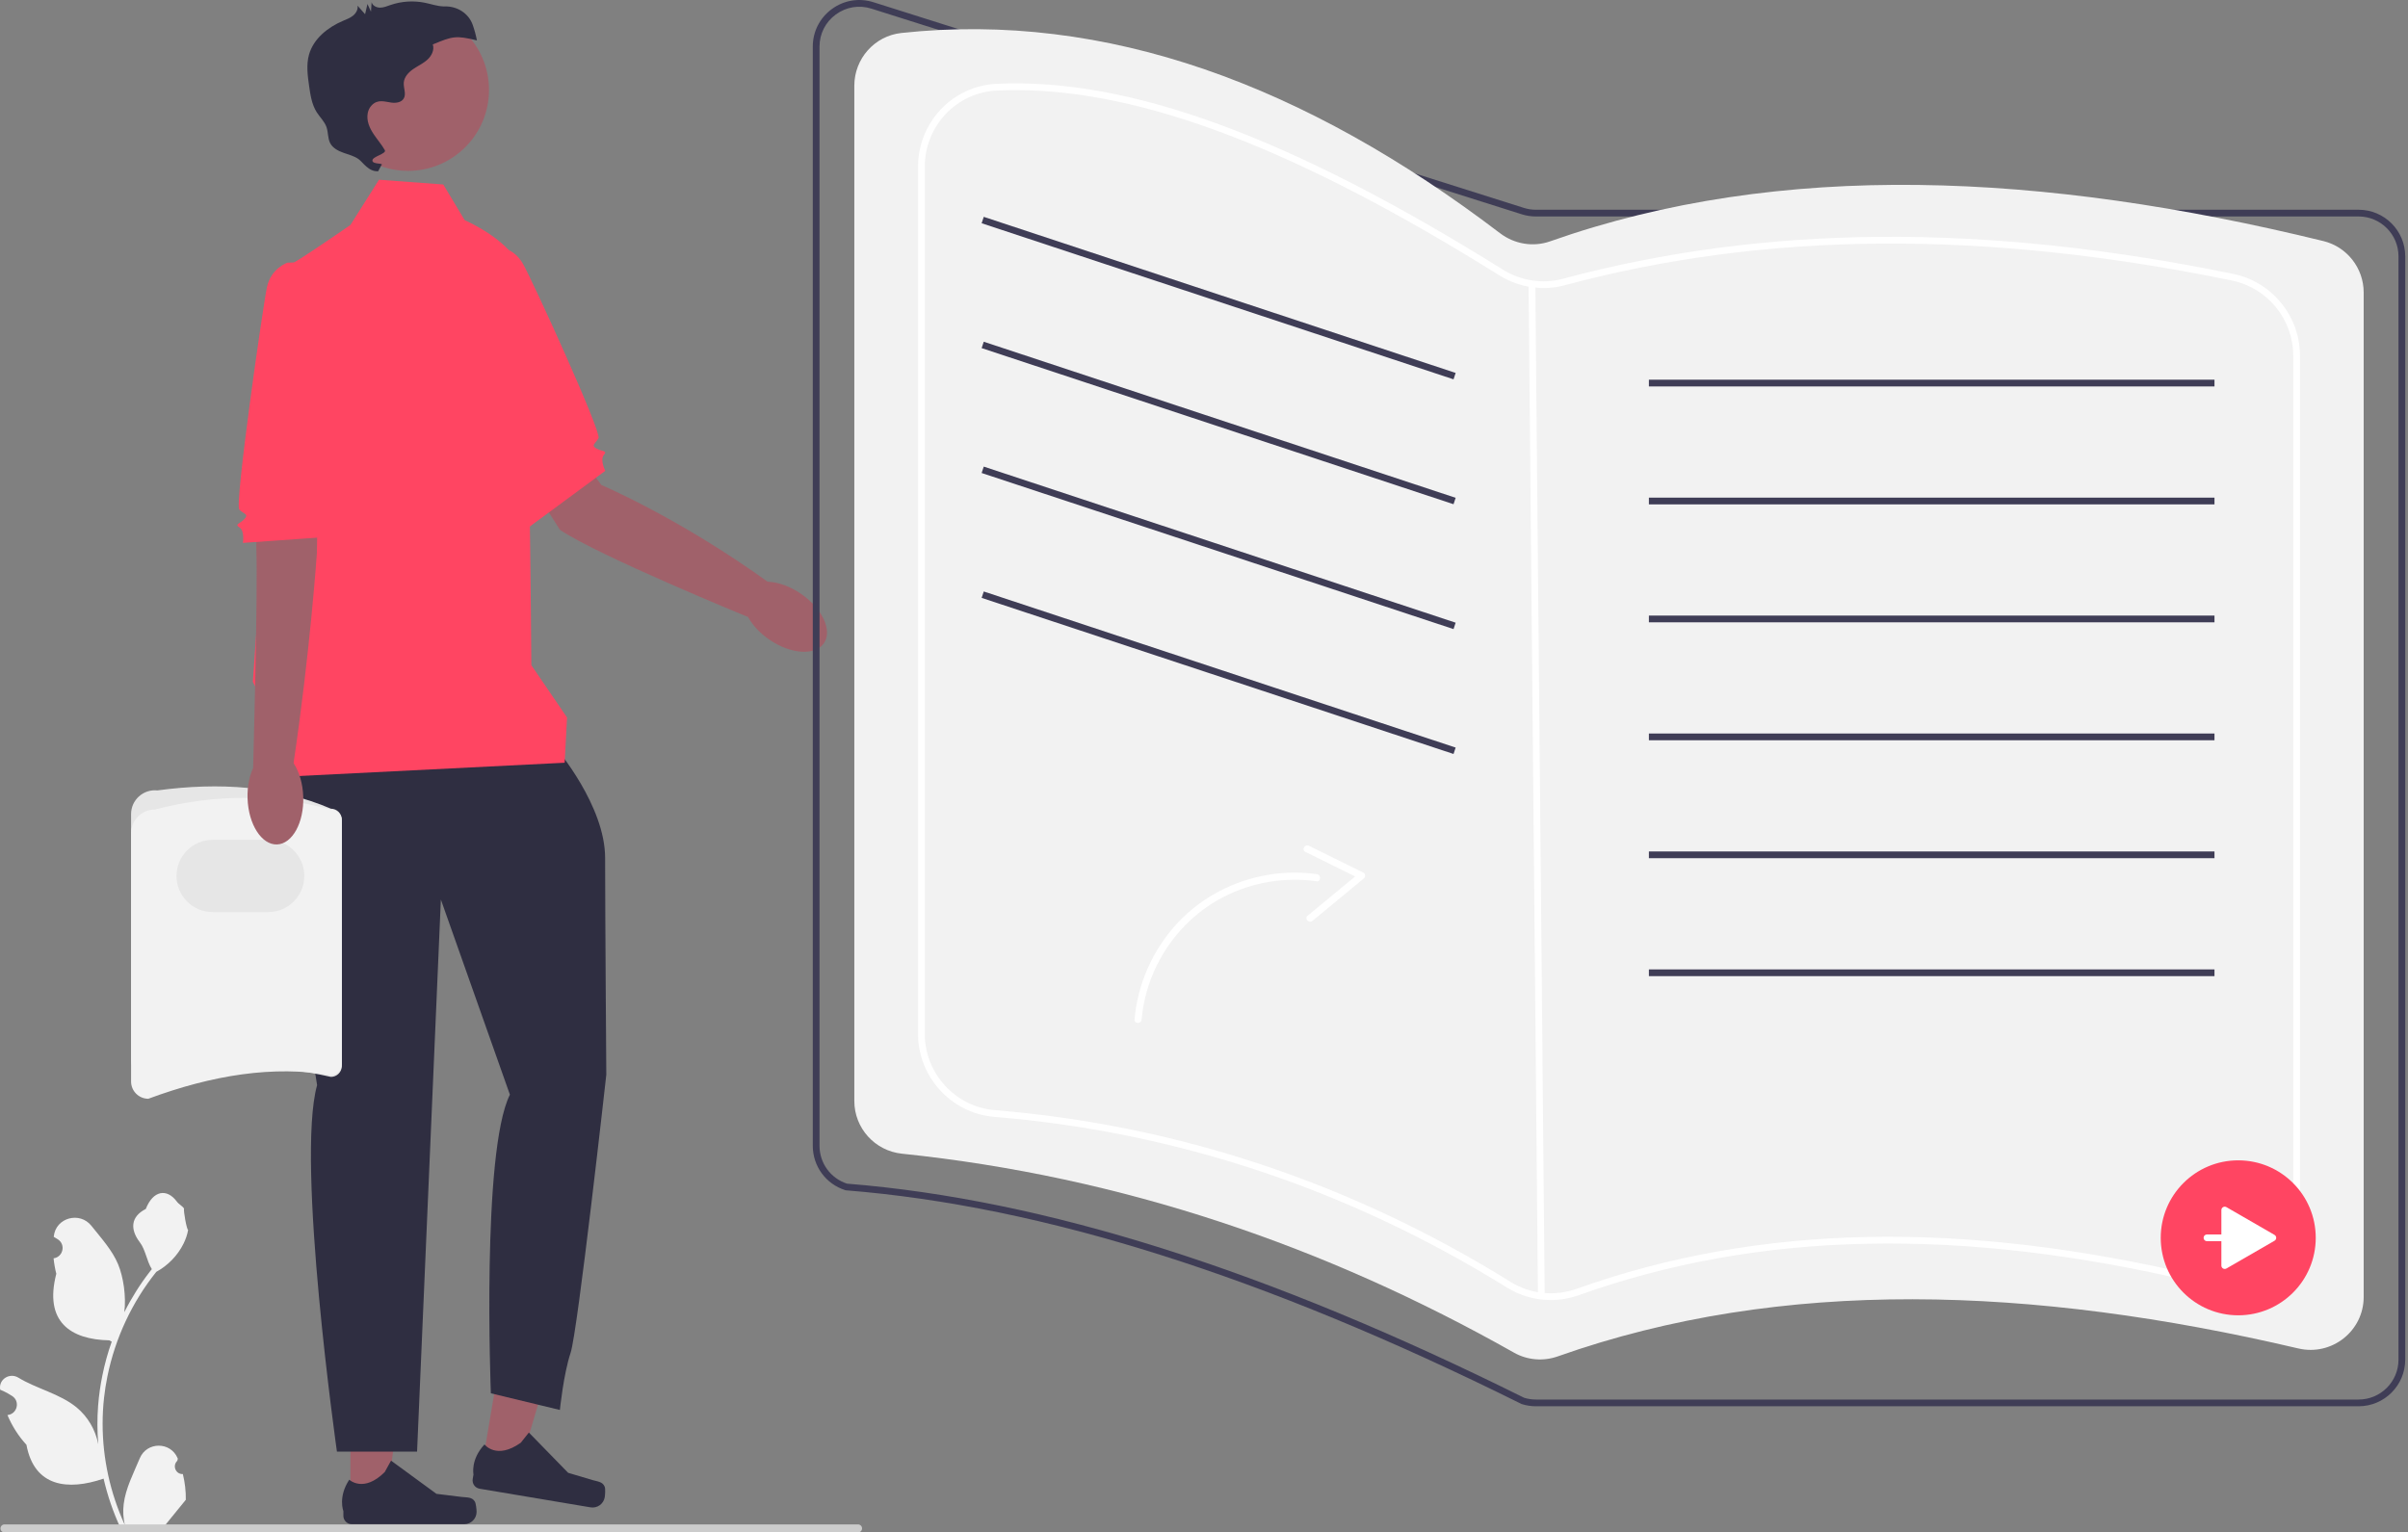 <svg xmlns="http://www.w3.org/2000/svg" width="421" height="268" viewBox="0 0 421 268" fill="none"><rect x="0" y="0" width="421" height="268" fill="#808080" stroke="none"/><g clip-path="url(#clip0_79_87)"><path d="M89.234 63.113L105.138 84.823C105.138 84.823 118.697 90.525 134.545 101.974L130.752 107.896C130.752 107.896 104.594 97.185 97.9 92.659L85.677 73.496L89.234 63.113Z" fill="#A0616A"></path><path d="M144.052 112.487C145.57 110.266 143.768 106.393 140.027 103.837C136.287 101.281 132.024 101.009 130.506 103.23C128.988 105.451 130.79 109.324 134.531 111.88C138.272 114.436 142.535 114.708 144.052 112.487Z" fill="#A0616A"></path><path d="M81.459 44.579L86.663 43.103C86.663 43.103 89.693 43.108 91.402 46.084C93.111 49.06 105.213 75.593 104.639 76.62C104.066 77.648 103.265 77.875 104.293 78.449C105.321 79.022 106.262 78.732 105.561 79.591C104.861 80.451 105.829 82.339 105.829 82.339L92.478 92.189L81.459 44.579V44.579Z" fill="#FF4562"></path><path d="M61.266 262.751L67.615 262.75L70.636 238.259L61.264 238.259L61.266 262.751Z" fill="#A0616A"></path><path d="M83.021 262.607C83.219 262.94 83.323 264.015 83.323 264.402C83.323 265.592 82.358 266.557 81.168 266.557H61.504C60.692 266.557 60.034 265.899 60.034 265.087V264.268C60.034 264.268 59.061 261.808 61.064 258.775C61.064 258.775 63.553 261.15 67.272 257.43L68.369 255.443L76.308 261.25L80.709 261.792C81.672 261.91 82.526 261.773 83.021 262.607V262.607Z" fill="#2F2E41"></path><path d="M84.249 256.562L90.51 257.614L97.547 233.961L88.305 232.409L84.249 256.562Z" fill="#A0616A"></path><path d="M105.727 260.024C105.866 260.385 105.791 261.462 105.727 261.844C105.53 263.018 104.418 263.81 103.245 263.612L83.852 260.354C83.052 260.22 82.511 259.462 82.646 258.661L82.782 257.853C82.782 257.853 82.23 255.266 84.708 252.607C84.708 252.607 86.769 255.361 91.053 252.309L92.464 250.531L99.332 257.573L103.582 258.837C104.512 259.113 105.376 259.119 105.727 260.024H105.727Z" fill="#2F2E41"></path><path d="M97.263 130.89C97.263 130.89 105.794 140.878 105.794 150.033C105.794 159.188 106.002 187.949 106.002 187.949C106.002 187.949 101.008 232.847 99.76 236.593C98.511 240.338 97.887 246.58 97.887 246.58L85.819 243.667C85.819 243.667 84.154 201.428 89.148 191.44L77.079 157.316L72.918 253.863H58.908C58.908 253.863 51.694 203.093 55.44 189.776C55.44 189.776 47.117 139.005 49.197 136.092C51.278 133.179 97.263 130.89 97.263 130.89Z" fill="#2F2E41"></path><path d="M66.262 31.431L77.498 32.264L81.243 38.506C81.243 38.506 89.982 42.252 91.231 47.661C92.479 53.072 92.895 116.327 92.895 116.327L99.138 125.482L98.722 133.389L48.783 135.886V128.284L44.206 119.24C44.206 119.24 49.199 46.829 50.448 46.413C51.696 45.997 61.268 39.338 61.268 39.338L66.262 31.431V31.431Z" fill="#FF4562"></path><path d="M71.346 29.883C79.16 29.883 85.495 23.548 85.495 15.734C85.495 7.919 79.16 1.584 71.346 1.584C63.532 1.584 57.197 7.919 57.197 15.734C57.197 23.548 63.532 29.883 71.346 29.883Z" fill="#A0616A"></path><path d="M82.649 4.354C81.929 2.312 79.932 1.073 77.767 1.121C77.675 1.123 77.584 1.122 77.493 1.119C76.403 1.074 75.356 0.702 74.288 0.483C72.295 0.076 70.195 0.212 68.272 0.874C67.674 1.079 67.076 1.338 66.444 1.338C65.812 1.338 65.123 0.991 64.969 0.378C64.933 0.933 64.896 1.488 64.86 2.043C64.654 1.594 64.448 1.145 64.243 0.696L63.831 2.487L62.511 0.99C62.629 1.65 62.245 2.315 61.724 2.736C61.203 3.158 60.56 3.392 59.943 3.654C57.282 4.789 54.783 6.797 54.016 9.587C53.532 11.349 53.785 13.22 54.042 15.029C54.269 16.629 54.515 18.284 55.385 19.646C55.943 20.519 56.746 21.253 57.085 22.232C57.402 23.144 57.282 24.189 57.732 25.043C58.184 25.901 59.117 26.386 60.031 26.712C60.944 27.038 61.915 27.269 62.701 27.836C63.488 28.403 64.4 30.038 66.114 29.95L66.667 28.911C67.236 28.447 65.13 28.815 65.109 28.081C65.087 27.348 67.642 26.894 67.28 26.256C66.724 25.277 65.973 24.425 65.347 23.49C64.615 22.396 64.04 21.118 64.292 19.783C64.39 19.264 64.633 18.773 65.004 18.396C66.071 17.308 67.261 17.786 68.418 17.942C69.215 18.049 70.167 17.925 70.581 17.235C71.065 16.428 70.526 15.402 70.592 14.463C70.662 13.468 71.415 12.653 72.235 12.086C73.055 11.518 73.987 11.105 74.725 10.435C75.462 9.764 75.988 8.716 75.666 7.772C79.164 6.316 79.699 6.178 83.382 7.066C83.207 6.145 82.961 5.238 82.649 4.354L82.649 4.354Z" fill="#2F2E41"></path><path d="M22.917 185.318V142.37C22.917 141.192 23.419 140.065 24.295 139.277C25.17 138.489 26.344 138.107 27.515 138.231C38.369 136.771 48.592 137.465 57.856 141.43C58.906 141.43 59.76 142.284 59.76 143.333V186.431C59.76 187.48 58.906 188.334 57.856 188.334C47.658 185.942 36.902 186.565 25.933 188.334C24.27 188.334 22.917 186.981 22.917 185.318Z" fill="#E6E6E6"></path><path d="M22.917 189.14V145.738C22.917 143.443 24.784 141.576 27.079 141.576C37.458 138.86 47.717 138.856 57.856 141.576C58.906 141.576 59.76 142.43 59.76 143.479V186.136C59.76 187.183 58.908 188.036 57.861 188.039C47.864 186.299 37.155 187.993 25.933 192.156C24.27 192.156 22.917 190.803 22.917 189.14Z" fill="#F2F2F2"></path><path d="M46.884 159.514H37.179C33.693 159.514 30.857 156.678 30.857 153.193C30.857 149.707 33.693 146.871 37.179 146.871H46.884C50.37 146.871 53.205 149.707 53.205 153.193C53.205 156.678 50.37 159.514 46.884 159.514Z" fill="#E6E6E6"></path><path d="M55.775 74.27L55.404 96.677C55.404 96.677 54.219 114.14 51.274 133.792L44.256 134.24C44.256 134.24 45.119 103.556 44.805 95.481L45.301 77.548L55.775 74.27H55.775Z" fill="#A0616A"></path><path d="M48.428 147.682C51.117 147.591 53.172 143.846 53.018 139.318C52.864 134.79 50.56 131.193 47.871 131.284C45.182 131.376 43.128 135.121 43.282 139.649C43.435 144.177 45.74 147.773 48.428 147.682Z" fill="#A0616A"></path><path d="M55.668 45.742L50.261 45.939C50.261 45.939 47.38 46.877 46.67 50.234C45.959 53.591 40.978 88.336 41.84 89.138C42.702 89.939 43.534 89.909 42.733 90.771C41.931 91.633 40.946 91.646 41.877 92.248C42.808 92.85 42.468 94.945 42.468 94.945L57.421 93.886L55.668 45.742Z" fill="#FF4562"></path><path d="M412.369 245.936H268.523C267.688 245.936 266.862 245.808 266.066 245.557L265.982 245.523C220.94 223.138 182.322 210.921 147.922 208.172L147.791 208.146C144.388 207.07 142.102 203.948 142.102 200.379V8.153C142.102 5.528 143.317 3.133 145.434 1.582C147.552 0.031 150.201 -0.404 152.705 0.386L266.421 36.355C267.102 36.571 267.81 36.68 268.523 36.68H412.369C416.861 36.68 420.515 40.334 420.515 44.826V237.79C420.515 242.282 416.861 245.936 412.369 245.936ZM266.464 244.447C267.131 244.653 267.824 244.758 268.523 244.758H412.369C416.211 244.758 419.337 241.632 419.337 237.79V44.826C419.337 40.984 416.211 37.858 412.369 37.858H268.523C267.689 37.858 266.862 37.731 266.066 37.479L152.349 1.51C150.208 0.832 147.942 1.206 146.13 2.532C144.319 3.86 143.28 5.908 143.28 8.153V200.379C143.28 203.41 145.208 206.063 148.084 207.003C182.609 209.774 221.333 222.022 266.464 244.447L266.464 244.447Z" fill="#3F3D56"></path><path d="M272.363 237.207C311.584 223.328 355.339 224.921 401.822 235.823C407.658 237.192 413.253 232.798 413.253 226.804V51.165C413.253 46.899 410.345 43.17 406.202 42.157C357.166 30.166 311.364 27.96 271 42.209C268.043 43.252 264.76 42.687 262.265 40.788C228.252 14.896 193.441 1.914 157.591 5.768C152.901 6.273 149.364 10.27 149.364 14.986V192.541C149.364 197.296 152.961 201.271 157.689 201.763C196.277 205.776 231.734 217.939 264.709 236.565C267.044 237.883 269.835 238.102 272.363 237.207Z" fill="#F2F2F2"></path><path d="M271.102 227.356C268.431 227.356 265.8 226.622 263.482 225.182C235.788 207.983 205.617 197.936 173.806 195.319C166.348 194.705 160.506 188.344 160.506 180.836V29.175C160.506 21.391 166.543 15.013 174.249 14.655C197.41 13.575 225.532 23.904 262.745 47.148C265.893 49.114 269.721 49.697 273.248 48.751C308.615 39.258 346.952 38.981 390.453 47.904C397.206 49.289 402.108 55.283 402.108 62.157V210.192C402.108 214.659 400.098 218.808 396.595 221.575C393.066 224.363 388.525 225.362 384.136 224.318C342.985 214.523 307.649 215.231 276.106 226.483C274.468 227.067 272.777 227.356 271.102 227.356ZM177.556 15.757C176.459 15.757 175.378 15.782 174.304 15.832C167.228 16.161 161.684 22.022 161.684 29.175V180.836C161.684 187.735 167.051 193.581 173.903 194.144C205.902 196.777 236.25 206.882 264.104 224.181C267.569 226.334 271.8 226.768 275.71 225.373L275.908 225.928L275.71 225.373C307.473 214.042 343.029 213.322 384.408 223.171C388.445 224.132 392.62 223.214 395.865 220.651C399.083 218.108 400.929 214.296 400.929 210.192V62.157C400.929 55.84 396.424 50.331 390.215 49.058C346.899 40.172 308.739 40.444 273.554 49.889C269.711 50.92 265.545 50.286 262.121 48.147C226.855 26.119 199.848 15.757 177.556 15.757Z" fill="white"></path><path d="M268.429 49.632L267.251 49.643L268.89 227.087L270.069 227.076L268.429 49.632Z" fill="white"></path><path d="M171.994 37.922L171.624 39.041L254.127 66.339L254.497 65.221L171.994 37.922Z" fill="#3F3D56"></path><path d="M171.994 59.762L171.624 60.88L254.127 88.179L254.497 87.061L171.994 59.762Z" fill="#3F3D56"></path><path d="M171.994 81.602L171.624 82.72L254.127 110.019L254.497 108.9L171.994 81.602Z" fill="#3F3D56"></path><path d="M171.994 103.441L171.624 104.56L254.127 131.858L254.497 130.74L171.994 103.441Z" fill="#3F3D56"></path><path d="M387.166 66.404H288.283V67.583H387.166V66.404Z" fill="#3F3D56"></path><path d="M387.166 87.03H288.283V88.208H387.166V87.03Z" fill="#3F3D56"></path><path d="M387.166 107.656H288.283V108.834H387.166V107.656Z" fill="#3F3D56"></path><path d="M387.166 128.281H288.283V129.46H387.166V128.281Z" fill="#3F3D56"></path><path d="M387.166 148.907H288.283V150.085H387.166V148.907Z" fill="#3F3D56"></path><path d="M387.166 169.535H288.283V170.713H387.166V169.535Z" fill="#3F3D56"></path><path d="M31.968 257.788C30.75 257.864 30.078 256.352 30.999 255.471L31.09 255.106C31.078 255.077 31.066 255.048 31.054 255.019C29.823 252.084 25.651 252.104 24.431 255.044C23.348 257.652 21.968 260.266 21.629 263.024C21.477 264.242 21.545 265.483 21.815 266.678C19.277 261.133 17.941 255.079 17.941 248.99C17.941 247.46 18.025 245.931 18.196 244.405C18.337 243.157 18.531 241.916 18.782 240.687C20.141 234.043 23.082 227.714 27.326 222.429C29.365 221.314 31.066 219.571 32.094 217.482C32.463 216.728 32.752 215.918 32.889 215.092C32.657 215.122 32.014 211.587 32.189 211.37C31.865 210.879 31.286 210.635 30.933 210.156C29.176 207.774 26.755 208.19 25.491 211.427C22.792 212.79 22.765 215.05 24.422 217.223C25.476 218.606 25.621 220.477 26.545 221.957C26.45 222.079 26.351 222.197 26.256 222.318C24.512 224.556 23.003 226.961 21.731 229.488C22.09 226.68 21.559 223.297 20.655 221.116C19.625 218.631 17.694 216.539 15.994 214.391C13.952 211.81 9.765 212.936 9.405 216.207C9.401 216.239 9.398 216.27 9.395 216.302C9.647 216.445 9.894 216.596 10.136 216.756C11.514 217.667 11.038 219.804 9.405 220.056L9.368 220.062C9.459 220.971 9.615 221.873 9.844 222.76C7.663 231.194 12.371 234.266 19.094 234.404C19.243 234.48 19.387 234.556 19.536 234.629C18.855 236.547 18.311 238.514 17.907 240.508C17.546 242.27 17.294 244.051 17.154 245.839C16.979 248.096 16.994 250.364 17.184 252.617L17.173 252.537C16.689 250.056 15.342 247.738 13.386 246.132C10.473 243.739 6.356 242.857 3.212 240.933C1.699 240.007 -0.24 241.204 0.024 242.958L0.037 243.042C0.505 243.233 0.962 243.453 1.403 243.701C1.656 243.843 1.903 243.995 2.145 244.154C3.523 245.066 3.047 247.203 1.414 247.455L1.377 247.46C1.35 247.464 1.327 247.468 1.301 247.472C2.104 249.378 3.222 251.148 4.623 252.674C5.986 260.037 11.844 260.735 18.109 258.591H18.113C18.798 261.575 19.799 264.489 21.085 267.267H31.702C31.74 267.149 31.774 267.028 31.808 266.91C30.826 266.971 29.837 266.913 28.87 266.735C29.658 265.768 30.446 264.794 31.234 263.827C31.253 263.808 31.268 263.789 31.283 263.77C31.683 263.276 32.086 262.785 32.486 262.29L32.486 262.289C32.511 260.771 32.329 259.257 31.968 257.788L31.968 257.788Z" fill="#F2F2F2"></path><path d="M150.716 267.298C150.716 267.687 150.404 267.999 150.015 267.999H0.785C0.396 267.999 0.083 267.687 0.083 267.298C0.083 266.909 0.396 266.597 0.785 266.597H150.015C150.404 266.597 150.716 266.909 150.716 267.298Z" fill="#CCCCCC"></path><path d="M391.319 230.028C398.803 230.028 404.87 223.961 404.87 216.477C404.87 208.993 398.803 202.927 391.319 202.927C383.835 202.927 377.769 208.993 377.769 216.477C377.769 223.961 383.835 230.028 391.319 230.028Z" fill="#FF4562"></path><path d="M397.664 215.966L389.256 211.111C388.863 210.884 388.372 211.168 388.372 211.621V215.887H385.85C385.525 215.887 385.261 216.151 385.261 216.477C385.261 216.802 385.525 217.066 385.85 217.066H388.372V221.332C388.372 221.785 388.863 222.069 389.256 221.842L397.664 216.987C398.056 216.76 398.056 216.193 397.664 215.966Z" fill="white"></path><path d="M198.355 178.279C198.883 172.24 201.39 166.471 205.402 161.932C209.311 157.509 214.654 154.476 220.415 153.24C223.632 152.55 226.963 152.415 230.221 152.88C231 152.991 230.979 154.229 230.191 154.117C224.648 153.326 218.918 154.292 213.937 156.852C208.832 159.475 204.745 163.743 202.221 168.889C200.777 171.831 199.877 175.043 199.592 178.308C199.523 179.099 198.285 179.074 198.355 178.279Z" fill="white"></path><path d="M228.849 147.916L238.372 152.614C238.718 152.785 238.775 153.349 238.481 153.592L229.466 161.044C228.856 161.548 227.997 160.657 228.612 160.149L237.627 152.697L237.736 153.676L228.213 148.977C227.498 148.625 228.14 147.566 228.849 147.916Z" fill="white"></path></g><defs><clipPath id="clip0_79_87"><rect width="420.515" height="268" fill="white"></rect></clipPath></defs></svg>